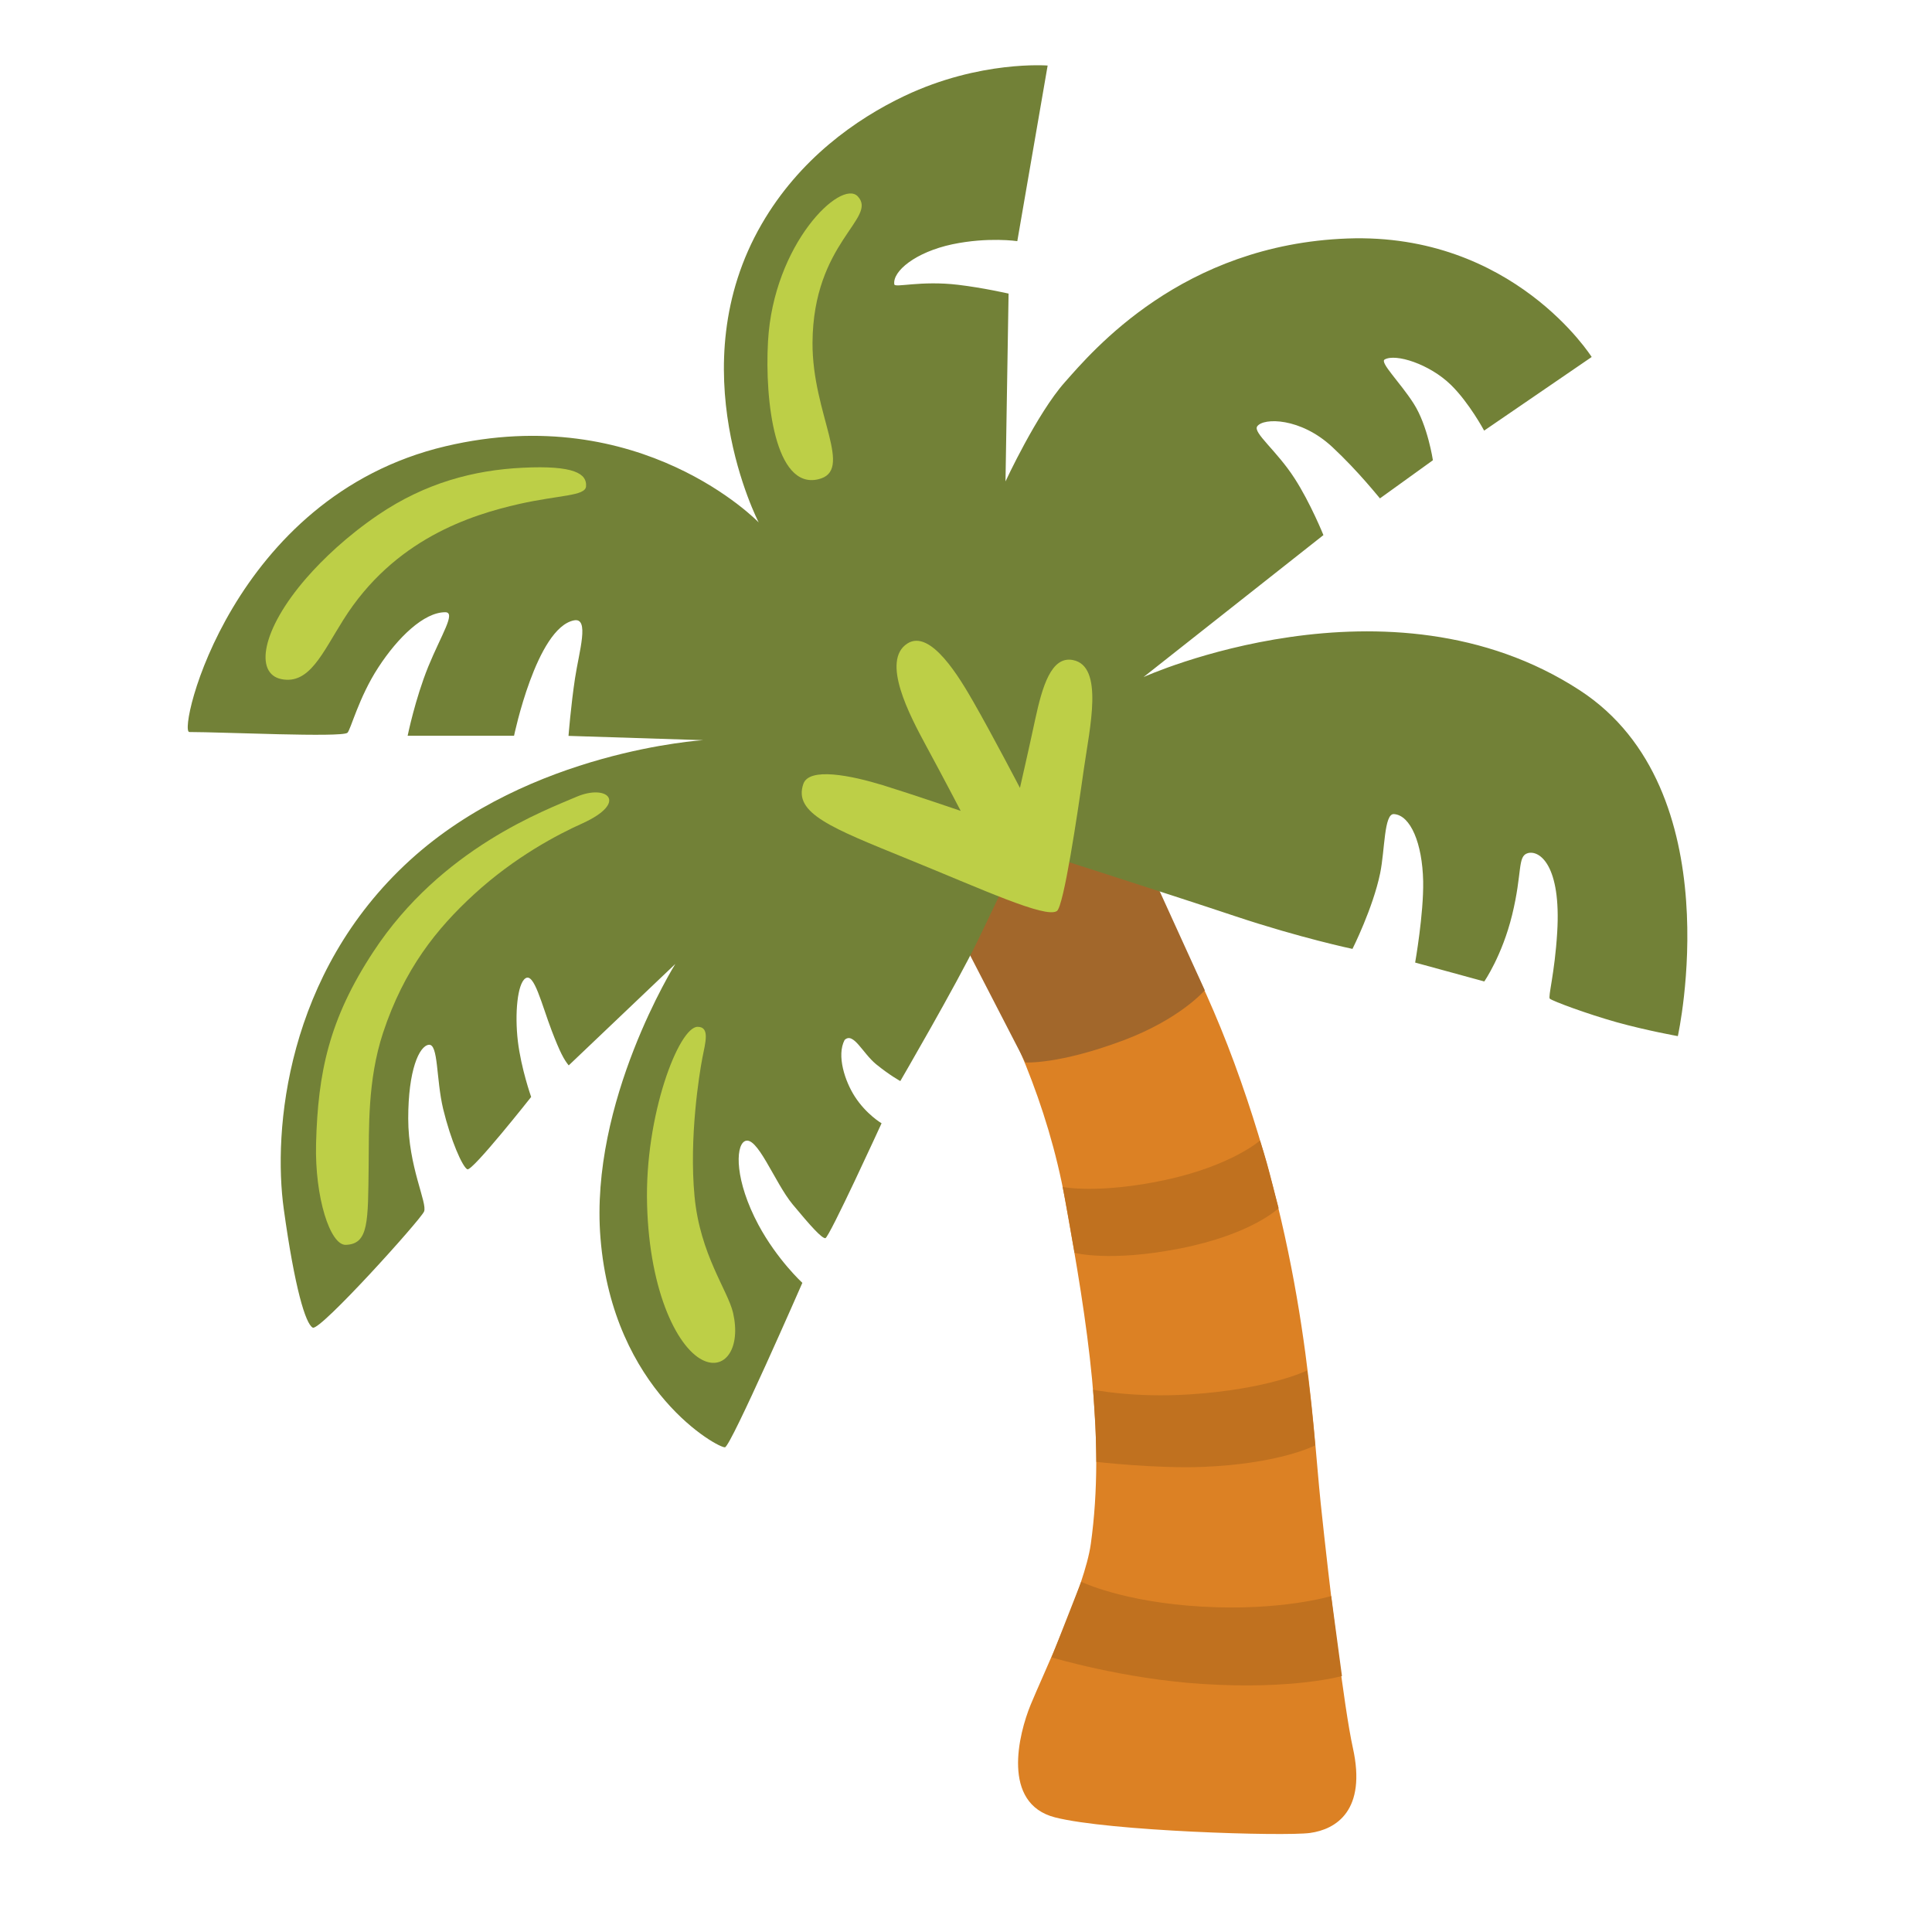 <?xml version="1.0" encoding="utf-8"?>
<svg xmlns="http://www.w3.org/2000/svg" fill="none" height="100%" overflow="visible" preserveAspectRatio="none" style="display: block;" viewBox="0 0 27 27" width="100%">
<g id="palm_tree">
<path d="M14.834 10.648L12.697 12.079C12.697 12.079 14.396 14.053 14.886 16.773C15.203 18.527 15.452 20.092 15.244 21.578C15.159 22.186 14.572 23.411 14.404 23.823C14.235 24.234 13.992 25.204 14.743 25.398C15.495 25.591 17.943 25.665 18.307 25.616C18.672 25.566 19.102 25.303 18.906 24.424C18.785 23.878 18.579 22.171 18.457 21.008C18.336 19.845 18.262 17.605 17.249 14.854C16.263 12.178 14.834 10.648 14.834 10.648Z" fill="#DC8124" id="Vector"/>
<path d="M16.8 22.453C17.904 22.517 18.604 22.305 18.604 22.305L18.754 23.423C18.754 23.423 18.079 23.615 16.808 23.534C15.699 23.464 14.696 23.162 14.696 23.162L15.11 22.106C15.108 22.104 15.688 22.39 16.8 22.453Z" fill="#C0711F" id="Vector_2"/>
<path d="M15.277 19.421C15.277 19.421 15.297 19.732 15.308 19.927C15.318 20.125 15.322 20.43 15.322 20.43C15.322 20.43 16.156 20.526 16.815 20.5C17.894 20.456 18.38 20.199 18.38 20.199C18.38 20.199 18.361 19.958 18.33 19.674C18.301 19.388 18.266 19.153 18.266 19.153C18.266 19.153 17.737 19.415 16.625 19.487C15.833 19.538 15.277 19.421 15.277 19.421Z" fill="#C0711F" id="Vector_3"/>
<path d="M14.851 16.588C14.851 16.588 15.357 16.691 16.3 16.487C17.216 16.287 17.609 15.939 17.609 15.939C17.609 15.939 17.696 16.207 17.747 16.413C17.795 16.604 17.869 16.884 17.869 16.884C17.869 16.884 17.498 17.249 16.494 17.447C15.507 17.642 15.017 17.508 15.017 17.508C15.017 17.508 14.97 17.245 14.937 17.049C14.898 16.827 14.851 16.588 14.851 16.588Z" fill="#C0711F" id="Vector_4"/>
<path d="M14.33 14.848C14.33 14.848 14.797 14.879 15.705 14.537C16.497 14.239 16.837 13.839 16.837 13.839L15.721 11.389L13.047 12.361L14.33 14.848Z" fill="#A2672B" id="Vector_5"/>
<path d="M14.283 11.838C14.283 11.838 16.35 12.499 17.262 12.804C18.174 13.108 18.901 13.261 18.901 13.261C18.901 13.261 19.187 12.693 19.288 12.203C19.355 11.877 19.341 11.367 19.481 11.377C19.712 11.393 19.878 11.785 19.889 12.316C19.897 12.773 19.777 13.452 19.777 13.452L20.743 13.716C20.743 13.716 20.992 13.358 21.132 12.787C21.278 12.19 21.204 11.964 21.351 11.923C21.513 11.877 21.82 12.089 21.762 13.032C21.727 13.607 21.631 13.934 21.659 13.957C21.707 13.994 22.172 14.167 22.594 14.286C23.016 14.403 23.448 14.48 23.448 14.48C23.448 14.48 24.212 11.037 22.079 9.648C19.411 7.908 15.981 9.462 15.981 9.462L18.495 7.478C18.495 7.478 18.314 7.029 18.093 6.687C17.842 6.296 17.507 6.047 17.57 5.958C17.657 5.835 18.176 5.835 18.618 6.246C18.991 6.594 19.273 6.955 19.285 6.965L20.025 6.432C20.025 6.432 19.953 5.948 19.757 5.641C19.567 5.343 19.279 5.065 19.351 5.024C19.504 4.937 19.977 5.087 20.276 5.378C20.533 5.629 20.741 6.018 20.741 6.018L22.244 4.989C22.244 4.989 21.147 3.249 18.832 3.333C16.518 3.418 15.269 4.904 14.88 5.343C14.491 5.781 14.052 6.728 14.052 6.728L14.095 4.103C14.095 4.103 13.735 4.021 13.389 3.98C12.868 3.918 12.506 4.025 12.498 3.974C12.471 3.79 12.796 3.523 13.309 3.414C13.811 3.309 14.217 3.37 14.217 3.37L14.641 0.916C14.641 0.916 13.696 0.84 12.642 1.34C11.96 1.664 11.17 2.224 10.645 3.131C9.481 5.139 10.603 7.301 10.603 7.301C10.603 7.301 8.96 5.592 6.228 6.236C3.233 6.942 2.477 10.23 2.646 10.23C3.103 10.23 4.771 10.309 4.855 10.241C4.898 10.208 5.014 9.744 5.288 9.326C5.559 8.909 5.924 8.556 6.222 8.556C6.377 8.556 6.169 8.867 5.985 9.316C5.8 9.773 5.697 10.282 5.697 10.282H7.184C7.184 10.282 7.497 8.777 8.02 8.67C8.244 8.624 8.092 9.108 8.036 9.479C7.978 9.862 7.945 10.284 7.945 10.284L9.827 10.344C9.827 10.344 7.408 10.49 5.73 12.021C3.995 13.603 3.813 15.801 3.966 16.899C4.118 17.996 4.27 18.503 4.371 18.554C4.472 18.606 5.874 17.051 5.926 16.932C5.977 16.814 5.705 16.306 5.705 15.631C5.705 14.955 5.858 14.618 5.992 14.601C6.128 14.585 6.093 15.075 6.193 15.497C6.3 15.939 6.463 16.308 6.531 16.341C6.599 16.374 7.423 15.33 7.423 15.33C7.423 15.33 7.283 14.935 7.237 14.55C7.192 14.165 7.231 13.749 7.342 13.673C7.464 13.588 7.567 14.029 7.711 14.406C7.826 14.706 7.882 14.809 7.948 14.889L9.438 13.471C9.438 13.471 8.236 15.392 8.392 17.304C8.565 19.444 10.047 20.244 10.132 20.226C10.216 20.209 11.213 17.928 11.213 17.928C11.213 17.928 10.861 17.605 10.599 17.117C10.27 16.501 10.278 16.03 10.402 15.952C10.575 15.843 10.824 16.526 11.077 16.831C11.33 17.136 11.482 17.304 11.534 17.304C11.585 17.304 12.32 15.698 12.32 15.698C12.32 15.698 12.106 15.573 11.946 15.324C11.81 15.114 11.688 14.751 11.804 14.533C11.927 14.418 12.053 14.716 12.244 14.873C12.436 15.029 12.582 15.108 12.582 15.108C12.582 15.108 13.358 13.774 13.663 13.148C13.97 12.516 14.283 11.838 14.283 11.838Z" fill="#728137" id="Vector_6"/>
<path d="M14.77 12.732C14.865 12.67 15.057 11.387 15.147 10.747C15.229 10.171 15.431 9.308 14.993 9.224C14.692 9.166 14.567 9.592 14.468 10.049C14.381 10.457 14.254 11.011 14.254 11.011C14.254 11.011 13.864 10.263 13.603 9.808C13.414 9.479 13.006 8.785 12.681 8.993C12.308 9.232 12.712 9.996 12.94 10.418C13.169 10.84 13.426 11.332 13.426 11.332C13.426 11.332 12.738 11.097 12.337 10.973C11.896 10.838 11.309 10.718 11.227 10.955C11.083 11.367 11.627 11.573 12.681 12.003C13.729 12.429 14.61 12.837 14.77 12.732Z" fill="#BDCF47" id="Vector_7"/>
<path d="M10.733 4.772C10.686 5.612 10.834 6.835 11.431 6.699C11.948 6.584 11.349 5.791 11.355 4.789C11.363 3.383 12.273 3.047 11.987 2.744C11.754 2.497 10.809 3.407 10.733 4.772Z" fill="#BDCF47" id="Vector_8"/>
<path d="M7.256 7.043C7.822 6.916 8.178 6.934 8.19 6.798C8.205 6.623 8.032 6.5 7.299 6.537C6.626 6.57 5.946 6.747 5.287 7.194C4.851 7.49 4.513 7.813 4.281 8.079C3.651 8.804 3.556 9.415 3.933 9.491C4.322 9.569 4.503 9.131 4.797 8.664C5.506 7.533 6.582 7.196 7.256 7.043Z" fill="#BDCF47" id="Vector_9"/>
<path d="M4.833 17.397C5.154 17.385 5.143 17.078 5.152 16.285C5.158 15.768 5.135 15.097 5.353 14.434C5.648 13.543 6.103 12.977 6.624 12.499C7.196 11.974 7.799 11.659 8.139 11.507C8.788 11.212 8.485 10.951 8.055 11.136C7.626 11.322 6.169 11.851 5.218 13.3C4.598 14.243 4.443 14.988 4.417 15.983C4.398 16.732 4.614 17.405 4.833 17.397Z" fill="#BDCF47" id="Vector_10"/>
<path d="M9.749 14.35C9.487 14.35 9.008 15.587 9.043 16.833C9.076 18.078 9.485 18.875 9.85 19.021C10.144 19.139 10.354 18.828 10.245 18.348C10.173 18.035 9.782 17.531 9.706 16.716C9.629 15.898 9.773 15.007 9.815 14.789C9.858 14.568 9.924 14.35 9.749 14.35Z" fill="#BDCF47" id="Vector_11"/>
</g>
</svg>